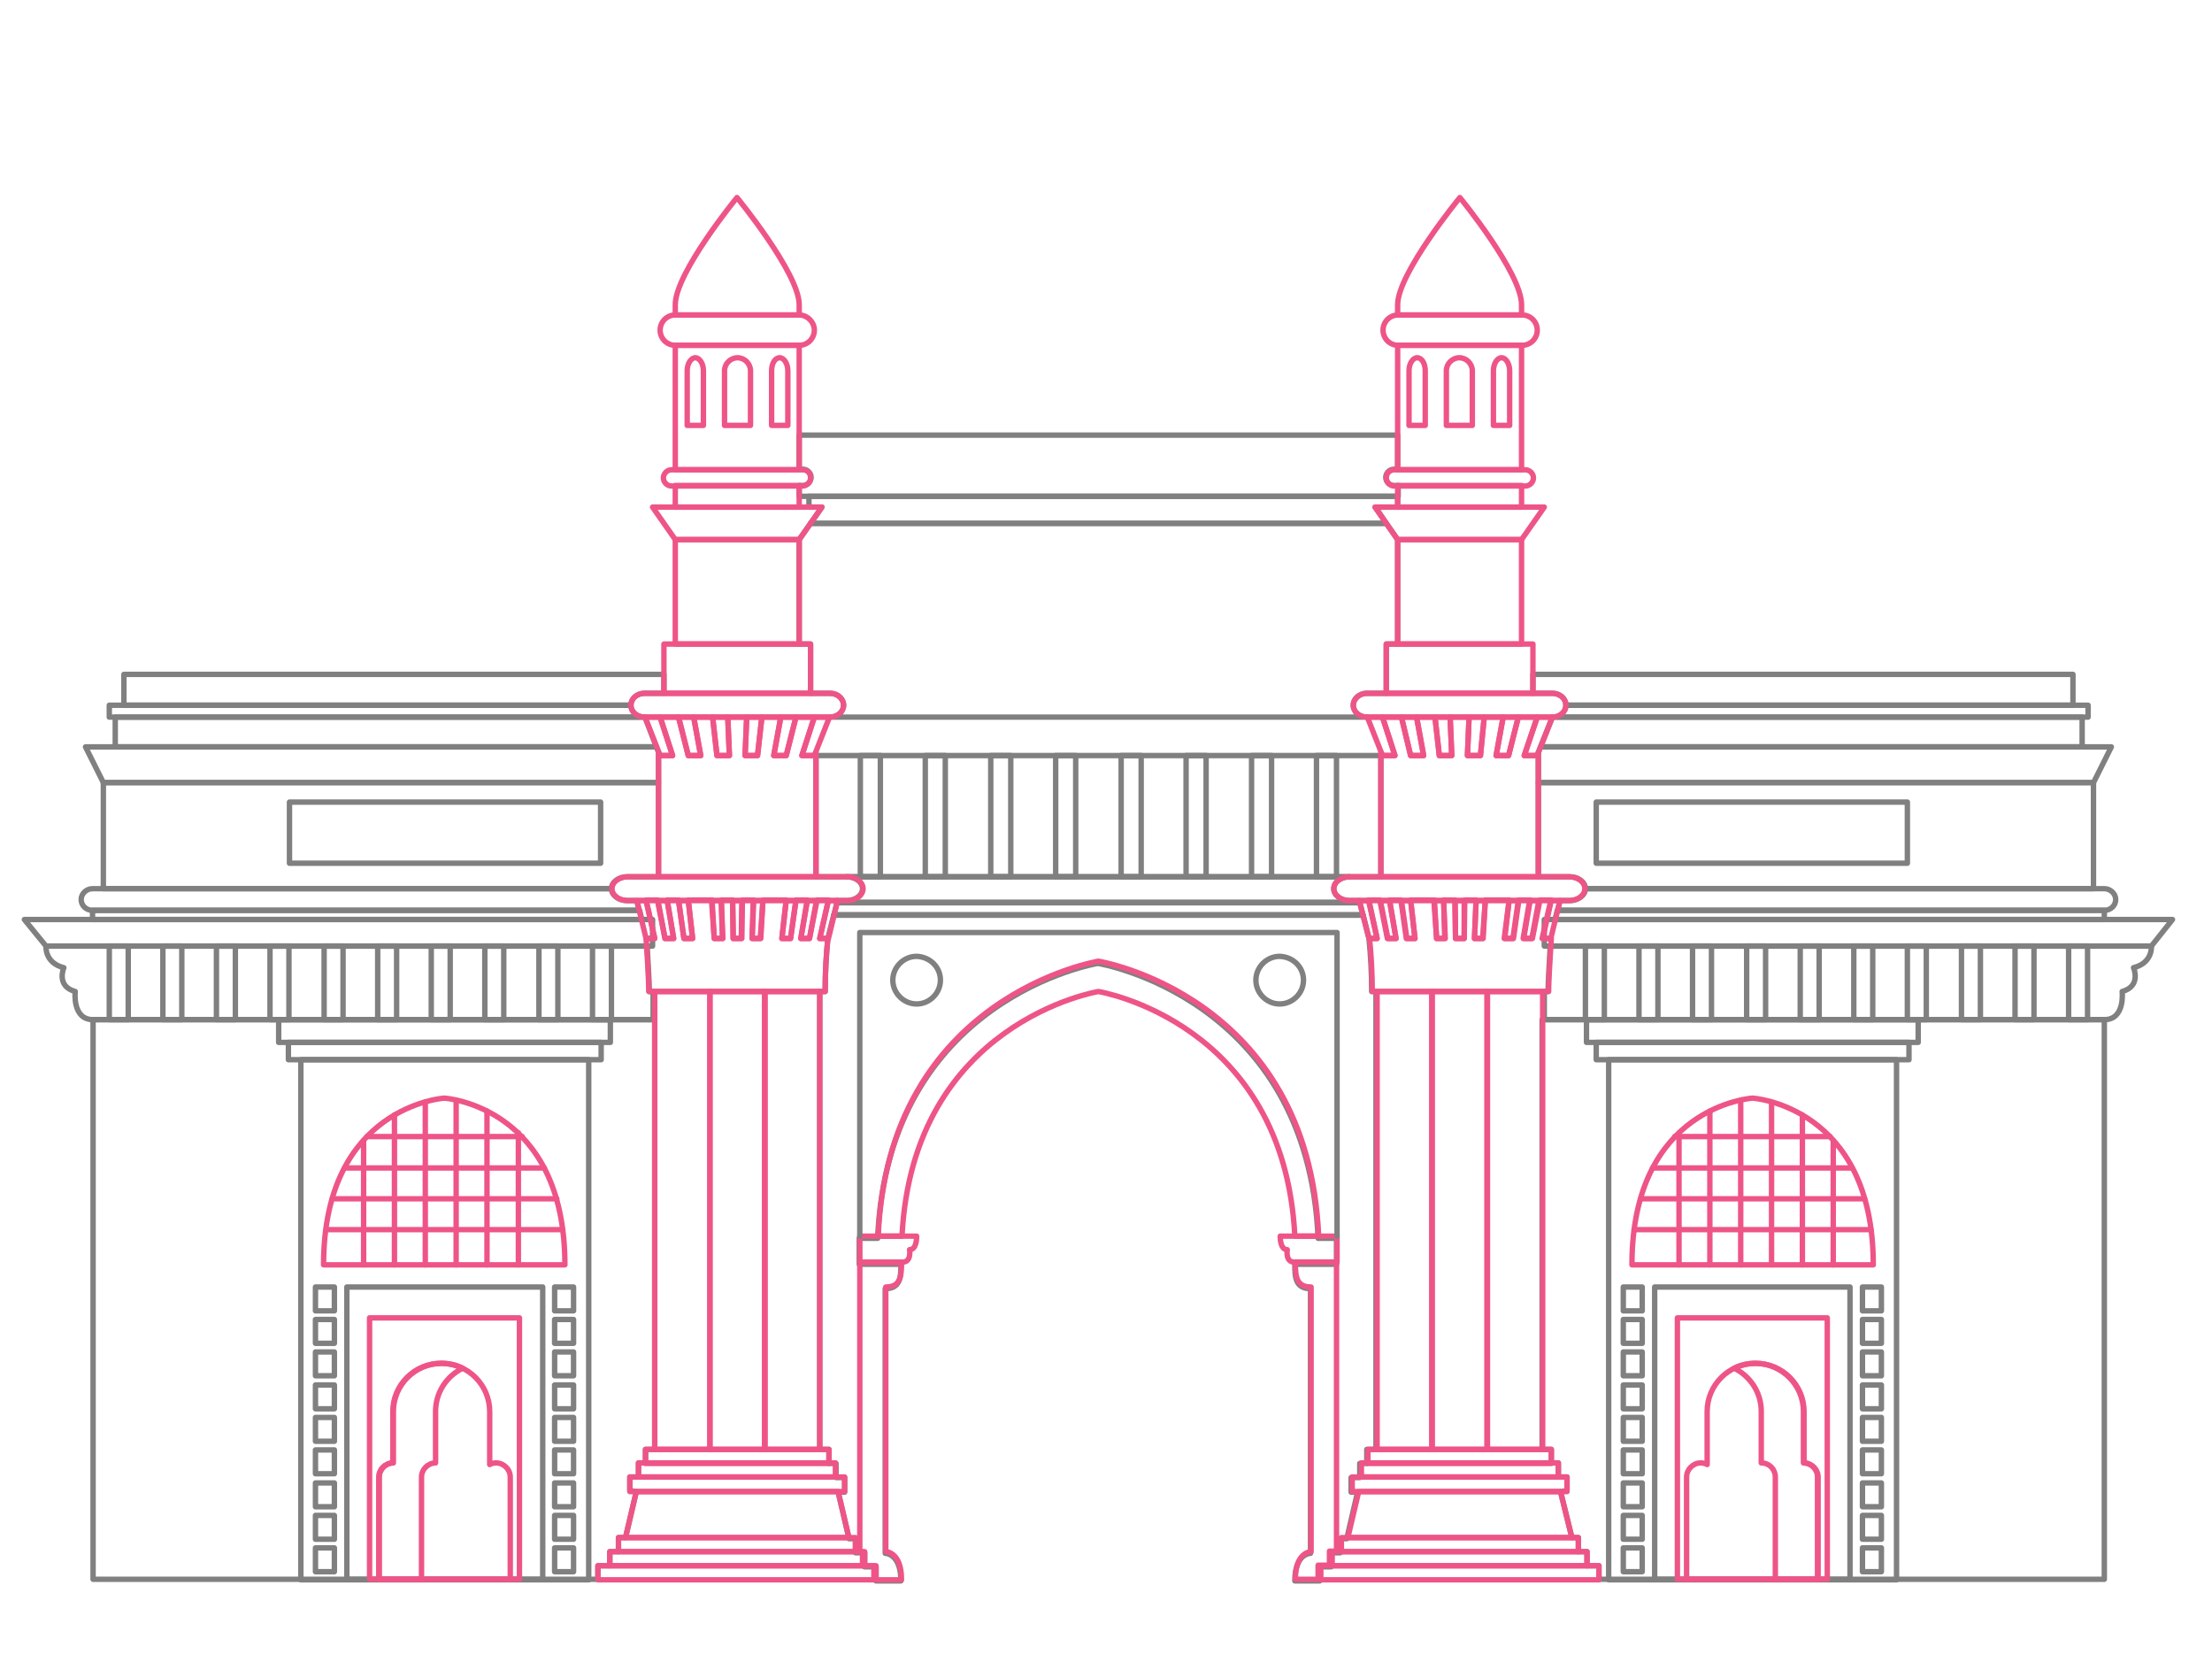 <?xml version="1.0" encoding="utf-8"?>
<!-- Generator: Adobe Illustrator 22.0.0, SVG Export Plug-In . SVG Version: 6.00 Build 0)  -->
<svg version="1.1" id="Layer_1" xmlns="http://www.w3.org/2000/svg" xmlns:xlink="http://www.w3.org/1999/xlink" x="0px" y="0px"
	 viewBox="0 0 408.8 308.6" style="enable-background:new 0 0 408.8 308.6;" xml:space="preserve">
<style type="text/css">
	.mumbai0{fill:none;stroke:#808080;stroke-linecap:round;stroke-linejoin:round;stroke-miterlimit:10;}
	.mumbai1{fill:none;stroke:#EE5586;stroke-linecap:round;stroke-linejoin:round;stroke-miterlimit:10;}
</style>
<polygon class="mumbai0" points="112.7,289.3 112.7,286.7 114.3,286.7 114.3,284.1 115.6,284.1 117.6,275.6 116.4,275.4 116.4,272.9 
	118,272.9 118,270.3 119.3,270.3 119.3,267.8 121,267.8 121,188.4 17.2,188.4 17.2,291.8 110.5,291.8 110.5,289.3 "/>
<polygon class="mumbai0" points="120.6,174.8 8.5,174.8 4.5,169.9 120.6,169.9 "/>
<rect x="20.2" y="174.8" class="mumbai0" width="3.5" height="13.6"/>
<rect x="30.1" y="174.8" class="mumbai0" width="3.5" height="13.6"/>
<rect x="40" y="174.8" class="mumbai0" width="3.5" height="13.6"/>
<rect x="49.9" y="174.8" class="mumbai0" width="3.5" height="13.6"/>
<rect x="59.9" y="174.8" class="mumbai0" width="3.5" height="13.6"/>
<rect x="69.8" y="174.8" class="mumbai0" width="3.5" height="13.6"/>
<rect x="79.7" y="174.8" class="mumbai0" width="3.5" height="13.6"/>
<rect x="89.6" y="174.8" class="mumbai0" width="3.5" height="13.6"/>
<rect x="99.6" y="174.8" class="mumbai0" width="3.5" height="13.6"/>
<rect x="109.5" y="174.8" class="mumbai0" width="3.5" height="13.6"/>
<rect x="51.5" y="188.4" class="mumbai0" width="61.3" height="4.2"/>
<rect x="53.3" y="192.6" class="mumbai0" width="57.8" height="3.2"/>
<rect x="55.6" y="195.8" class="mumbai0" width="53.2" height="96.1"/>
<rect x="64.1" y="237.8" class="mumbai0" width="36.2" height="54"/>
<rect x="58.3" y="237.8" class="mumbai0" width="3.5" height="4.4"/>
<rect x="58.3" y="243.8" class="mumbai0" width="3.5" height="4.4"/>
<rect x="58.3" y="249.8" class="mumbai0" width="3.5" height="4.4"/>
<rect x="58.3" y="255.9" class="mumbai0" width="3.5" height="4.4"/>
<rect x="58.3" y="261.9" class="mumbai0" width="3.5" height="4.4"/>
<rect x="58.3" y="267.9" class="mumbai0" width="3.5" height="4.4"/>
<rect x="58.3" y="274" class="mumbai0" width="3.5" height="4.4"/>
<rect x="58.3" y="280" class="mumbai0" width="3.5" height="4.4"/>
<rect x="58.3" y="286" class="mumbai0" width="3.5" height="4.4"/>
<rect x="102.5" y="237.8" class="mumbai0" width="3.5" height="4.4"/>
<rect x="102.5" y="243.8" class="mumbai0" width="3.5" height="4.4"/>
<rect x="102.5" y="249.8" class="mumbai0" width="3.5" height="4.4"/>
<rect x="102.5" y="255.9" class="mumbai0" width="3.5" height="4.4"/>
<rect x="102.5" y="261.9" class="mumbai0" width="3.5" height="4.4"/>
<rect x="102.5" y="267.9" class="mumbai0" width="3.5" height="4.4"/>
<rect x="102.5" y="274" class="mumbai0" width="3.5" height="4.4"/>
<rect x="102.5" y="280" class="mumbai0" width="3.5" height="4.4"/>
<rect x="102.5" y="286" class="mumbai0" width="3.5" height="4.4"/>
<path id="svg-concept" class="mumbai1" d="M82.1,202.9c-0.1,0-22.3,1.5-22.3,30.8h44.6C104.4,204.4,82.3,202.9,82.1,202.9z"/>
<line id="svg-concept" class="mumbai1" x1="95.8" y1="209.3" x2="95.8" y2="233.7"/>
<line id="svg-concept" class="mumbai1" x1="90" y1="205.3" x2="90" y2="233.7"/>
<line id="svg-concept" class="mumbai1" x1="84.3" y1="203.3" x2="84.3" y2="233.7"/>
<line id="svg-concept" class="mumbai1" x1="78.6" y1="203.6" x2="78.6" y2="233.7"/>
<line id="svg-concept" class="mumbai1" x1="72.9" y1="206" x2="72.9" y2="233.7"/>
<line id="svg-concept" class="mumbai1" x1="67.2" y1="210.7" x2="67.2" y2="233.7"/>
<line id="svg-concept" class="mumbai1" x1="104" y1="227.2" x2="60.3" y2="227.2"/>
<line id="svg-concept" class="mumbai1" x1="102.9" y1="221.5" x2="61.4" y2="221.5"/>
<line id="svg-concept" class="mumbai1" x1="100.6" y1="215.8" x2="63.7" y2="215.8"/>
<line id="svg-concept" class="mumbai1" x1="96.5" y1="210" x2="67.8" y2="210"/>
<rect x="68.3" y="243.5" id="svg-concept" class="mumbai1" width="27.7" height="48.3"/>
<path id="svg-concept" class="mumbai1" d="M94.3,291.8v-18.9c0-1.4-1.2-2.6-2.6-2.6c-0.4,0-0.9,0.1-1.2,0.3v-9.8c0-4.9-4-8.9-8.9-8.9
	c-4.9,0-8.9,4-8.9,8.9v9.5c-1.4,0-2.6,1.2-2.6,2.6v18.9H94.3z"/>
<path id="svg-concept" class="mumbai1" d="M80.5,270.3v-9.5c0-3.5,2-6.5,5-8c-1.2-0.6-2.5-0.9-4-0.9c-4.9,0-8.9,4-8.9,8.9v9.5c-1.4,0-2.6,1.2-2.6,2.6
	v18.9h7.9v-18.9C77.9,271.5,79.1,270.3,80.5,270.3z"/>
<polygon class="mumbai0" points="119.2,132.5 119.1,132.5 21.3,132.5 21.3,138 121.3,138 "/>
<rect x="53.5" y="148.2" class="mumbai0" width="57.5" height="11.3"/>
<path class="mumbai0" d="M119.1,128.1h3.6v-3.5H22.9v5.7h93.7C116.6,129.1,117.7,128.1,119.1,128.1z"/>
<path class="mumbai0" d="M116.6,130.3H20.2v2.2h98.9C117.7,132.5,116.6,131.5,116.6,130.3z"/>
<polygon class="mumbai0" points="121.7,139 121.3,138 15.8,138 19.1,144.6 121.7,144.6 "/>
<path class="mumbai0" d="M115.9,162h5.8v-17.4H19.1v19.6H113C113,163,114.3,162,115.9,162z"/>
<path class="mumbai0" d="M117.7,166.4h-1.8c-1.6,0-2.9-1-2.9-2.2H17.1c-1.1,0-2.1,0.9-2.1,2c0,1.1,0.9,2,2.1,2h101L117.7,166.4z"/>
<polygon class="mumbai0" points="118.2,168.2 17.1,168.2 17.1,169.9 118.6,169.9 "/>
<path class="mumbai0" d="M120.6,183.2H120c0-1.9-0.3-6.2-0.4-8.4H8.5c0,0-0.3,3.1,3.3,4c0,0-1.5,3.4,2.1,4.4c0,0-0.6,5.2,3.3,5.2
	c3.9,0,103.5,0,103.5,0V183.2z"/>
<polygon class="mumbai0" points="293.3,289.3 293.3,286.7 291.7,286.7 291.7,284.1 290.5,284.1 288.4,275.6 289.6,275.4 289.6,272.9 
	288,272.9 288,270.3 286.7,270.3 286.7,267.8 285,267.8 285,188.4 388.9,188.4 388.9,291.8 295.5,291.8 295.5,289.3 "/>
<polygon class="mumbai0" points="285.4,174.8 397.6,174.8 401.5,169.9 285.4,169.9 "/>
<rect x="382.3" y="174.8" class="mumbai0" width="3.5" height="13.6"/>
<rect x="372.4" y="174.8" class="mumbai0" width="3.5" height="13.6"/>
<rect x="362.5" y="174.8" class="mumbai0" width="3.5" height="13.6"/>
<rect x="352.5" y="174.8" class="mumbai0" width="3.5" height="13.6"/>
<rect x="342.6" y="174.8" class="mumbai0" width="3.5" height="13.6"/>
<rect x="332.7" y="174.8" class="mumbai0" width="3.5" height="13.6"/>
<rect x="322.8" y="174.8" class="mumbai0" width="3.5" height="13.6"/>
<rect x="312.8" y="174.8" class="mumbai0" width="3.5" height="13.6"/>
<rect x="302.9" y="174.8" class="mumbai0" width="3.5" height="13.6"/>
<rect x="293" y="174.8" class="mumbai0" width="3.5" height="13.6"/>
<rect x="293.2" y="188.4" class="mumbai0" width="61.3" height="4.2"/>
<rect x="295" y="192.6" class="mumbai0" width="57.8" height="3.2"/>
<rect x="297.3" y="195.8" class="mumbai0" width="53.2" height="96.1"/>
<rect x="305.8" y="237.8" class="mumbai0" width="36.1" height="54"/>
<rect x="344.2" y="237.8" class="mumbai0" width="3.5" height="4.4"/>
<rect x="344.2" y="243.8" class="mumbai0" width="3.5" height="4.4"/>
<rect x="344.2" y="249.8" class="mumbai0" width="3.5" height="4.4"/>
<rect x="344.2" y="255.9" class="mumbai0" width="3.5" height="4.4"/>
<rect x="344.2" y="261.9" class="mumbai0" width="3.5" height="4.4"/>
<rect x="344.2" y="267.9" class="mumbai0" width="3.5" height="4.4"/>
<rect x="344.2" y="274" class="mumbai0" width="3.5" height="4.4"/>
<rect x="344.2" y="280" class="mumbai0" width="3.5" height="4.4"/>
<rect x="344.2" y="286" class="mumbai0" width="3.5" height="4.4"/>
<rect x="300" y="237.8" class="mumbai0" width="3.5" height="4.4"/>
<rect x="300" y="243.8" class="mumbai0" width="3.5" height="4.4"/>
<rect x="300" y="249.8" class="mumbai0" width="3.5" height="4.4"/>
<rect x="300" y="255.9" class="mumbai0" width="3.5" height="4.4"/>
<rect x="300" y="261.9" class="mumbai0" width="3.5" height="4.4"/>
<rect x="300" y="267.9" class="mumbai0" width="3.5" height="4.4"/>
<rect x="300" y="274" class="mumbai0" width="3.5" height="4.4"/>
<rect x="300" y="280" class="mumbai0" width="3.5" height="4.4"/>
<rect x="300" y="286" class="mumbai0" width="3.5" height="4.4"/>
<path id="svg-concept" class="mumbai1" d="M323.9,202.9c0.1,0,22.3,1.5,22.3,30.8h-44.6C301.6,204.4,323.7,202.9,323.9,202.9z"/>
<line id="svg-concept" class="mumbai1" x1="310.3" y1="209.3" x2="310.3" y2="233.7"/>
<line id="svg-concept" class="mumbai1" x1="316" y1="205.3" x2="316" y2="233.7"/>
<line id="svg-concept" class="mumbai1" x1="321.7" y1="203.3" x2="321.7" y2="233.7"/>
<line id="svg-concept" class="mumbai1" x1="327.4" y1="203.6" x2="327.4" y2="233.7"/>
<line id="svg-concept" class="mumbai1" x1="333.1" y1="206" x2="333.1" y2="233.7"/>
<line id="svg-concept" class="mumbai1" x1="338.8" y1="210.7" x2="338.8" y2="233.7"/>
<line id="svg-concept" class="mumbai1" x1="302" y1="227.2" x2="345.8" y2="227.2"/>
<line id="svg-concept" class="mumbai1" x1="303.2" y1="221.5" x2="344.6" y2="221.5"/>
<line id="svg-concept" class="mumbai1" x1="305.4" y1="215.8" x2="342.3" y2="215.8"/>
<line id="svg-concept" class="mumbai1" x1="309.5" y1="210" x2="338.2" y2="210"/>
<rect x="310" y="243.5" id="svg-concept" class="mumbai1" width="27.7" height="48.3"/>
<path id="svg-concept" class="mumbai1" d="M311.7,291.8v-18.9c0-1.4,1.2-2.6,2.6-2.6c0.4,0,0.9,0.1,1.2,0.3v-9.8c0-4.9,4-8.9,8.9-8.9c4.9,0,8.9,4,8.9,8.9
	v9.5c1.4,0,2.6,1.2,2.6,2.6v18.9H311.7z"/>
<path id="svg-concept" class="mumbai1" d="M325.5,270.3v-9.5c0-3.5-2-6.5-5-8c1.2-0.6,2.5-0.9,4-0.9c4.9,0,8.9,4,8.9,8.9v9.5c1.4,0,2.6,1.2,2.6,2.6v18.9
	h-7.9v-18.9C328.1,271.5,327,270.3,325.5,270.3z"/>
<polygon class="mumbai0" points="286.9,132.5 286.9,132.5 384.8,132.5 384.8,138 284.7,138 "/>
<rect x="295" y="148.2" class="mumbai0" width="57.5" height="11.3"/>
<polygon id="svg-concept" class="mumbai1" points="255.5,139.6 257.8,139.6 255.5,132.5 252.7,132.5 "/>
<path class="mumbai0" d="M286.9,128.1h-3.6v-3.5h99.8v5.7h-93.7C289.4,129.1,288.3,128.1,286.9,128.1z"/>
<path class="mumbai0" d="M289.4,130.3h96.5v2.2h-98.9C288.3,132.5,289.4,131.5,289.4,130.3z"/>
<polygon class="mumbai0" points="284.3,139 284.7,138 390.2,138 386.9,144.6 284.3,144.6 "/>
<path class="mumbai0" d="M290.1,162h-5.8v-17.4h102.6v19.6H293C293,163,291.7,162,290.1,162z"/>
<path class="mumbai0" d="M288.3,166.4h1.8c1.6,0,2.9-1,2.9-2.2h95.9c1.1,0,2.1,0.9,2.1,2c0,1.1-0.9,2-2.1,2h-101L288.3,166.4z"/>
<polygon class="mumbai0" points="287.8,168.2 388.9,168.2 388.9,169.9 287.4,169.9 "/>
<path class="mumbai0" d="M285.4,183.2h0.7c0-1.9,0.3-6.2,0.4-8.4h111.1c0,0,0.3,3.1-3.3,4c0,0,1.5,3.4-2.1,4.4c0,0,0.6,5.2-3.3,5.2
	c-3.9,0-103.5,0-103.5,0V183.2z"/>
<path class="mumbai0" d="M253.5,183.2c0-3.5-0.2-6.9-0.5-9.8h0l-1.1-4.4h-97.8l-1.1,4.4h0c-0.3,2.8-0.5,6.2-0.5,9.8h-1v84.6h1.7v2.6h1.3
	v2.6h1.6v2.7h-1.2l2,8.6h1.2v2.6h1.7v2.6h2.1v2.6h4.6h0c0-5.1-2.9-5.1-2.9-5.1v-48.9c2.8,0,2.9-2.1,2.9-4.5h-7.7v-4.8h3.4
	c1.9-44.5,40.7-50.8,40.7-50.8s38.8,6.3,40.7,50.8h3.4v4.8h-7.7c0,2.4,0.1,4.5,2.9,4.5v48.9c0,0-2.9,0-2.9,5.1h0h4.6v-2.6h2.1v-2.6
	h1.7v-2.6h1.2l2-8.6h-1.2v-2.7h1.6v-2.6h1.3v-2.6h1.7v-84.6H253.5z"/>
<rect x="159" y="139.6" class="mumbai0" width="3.7" height="22.4"/>
<rect x="171" y="139.6" class="mumbai0" width="3.7" height="22.4"/>
<rect x="183.1" y="139.6" class="mumbai0" width="3.7" height="22.4"/>
<rect x="195.1" y="139.6" class="mumbai0" width="3.7" height="22.4"/>
<rect x="207.2" y="139.6" class="mumbai0" width="3.7" height="22.4"/>
<rect x="219.2" y="139.6" class="mumbai0" width="3.7" height="22.4"/>
<rect x="231.3" y="139.6" class="mumbai0" width="3.7" height="22.4"/>
<rect x="243.3" y="139.6" class="mumbai0" width="3.7" height="22.4"/>
<path id="svg-concept" class="mumbai1" d="M158.9,228.4h10.5c0,0,0.1,2.5-1.3,2.5c0,0,0.4,2.3-1.3,2.3h-7.9V228.4z"/>
<path id="svg-concept" class="mumbai1" d="M247.1,228.4h-10.5c0,0-0.1,2.5,1.3,2.5c0,0-0.4,2.3,1.3,2.3h7.9V228.4z"/>
<path id="svg-concept" class="mumbai1" d="M243.7,228.4c-1.9-44.5-40.7-50.8-40.7-50.8s-38.8,6.3-40.7,50.8h4.4c2-39.6,36.3-45.2,36.3-45.2
	s34.3,5.6,36.3,45.2H243.7z"/>
<path class="mumbai0" d="M173.8,181.1c0,2.4-2,4.4-4.4,4.4c-2.4,0-4.4-2-4.4-4.4c0-2.4,2-4.4,4.4-4.4
	C171.9,176.8,173.8,178.7,173.8,181.1z"/>
<path class="mumbai0" d="M240.9,181.1c0,2.4-2,4.4-4.4,4.4c-2.4,0-4.4-2-4.4-4.4c0-2.4,2-4.4,4.4-4.4C239,176.8,240.9,178.7,240.9,181.1
	z"/>
<path class="mumbai0" d="M258.3,89.7h-0.7c-0.8,0-1.5-0.7-1.5-1.5s0.7-1.5,1.5-1.5h0.7v-6.3H147.7v6.3h0.7c0.8,0,1.5,0.7,1.5,1.5
	s-0.7,1.5-1.5,1.5h-0.7v2h110.7V89.7z"/>
<polygon class="mumbai0" points="256.2,96.7 254.2,93.7 258.3,93.7 258.3,91.7 149.5,91.7 149.5,93.7 151.9,93.7 149.8,96.7 "/>
<path class="mumbai0" d="M153.4,132.5h99.2c-1.4,0-2.5-1-2.5-2.2c0-1.2,1.1-2.2,2.5-2.2h3.6V119h2.1V99.7l-2.1-3H149.8l-2.1,3V119h2.1
	v9.1h3.6c1.4,0,2.5,1,2.5,2.2C155.9,131.5,154.8,132.5,153.4,132.5z"/>
<polygon class="mumbai0" points="255.2,162 255.2,139.6 150.8,139.6 150.8,162 156.6,162 249.5,162 "/>
<path class="mumbai0" d="M251.2,166.4h-1.8c-1.6,0-2.9-1-2.9-2.2c0-1.2,1.3-2.2,2.9-2.2h-92.9c1.6,0,2.9,1,2.9,2.2
	c0,1.2-1.3,2.2-2.9,2.2h-1.8l-0.1,0.4h96.6L251.2,166.4z"/>
<polygon class="mumbai0" points="251.3,166.7 154.7,166.7 154.1,169.1 251.9,169.1 "/>
<path id="svg-concept" class="mumbai1" d="M166.6,291.8c0-5.1-2.9-5.1-2.9-5.1v-48.9c2.8,0,2.9-2.1,2.9-4.5h-7.7v53.4h0.5v2.6h2.1v2.6H166.6z"/>
<path id="svg-concept" class="mumbai1" d="M239.4,233.3c0,2.4,0.1,4.5,2.9,4.5v48.9c0,0-2.9,0-2.9,5.1h4.2v-2.6h2.1v-2.6h1.3v-53.4H239.4z"/>
<polyline class="mumbai0" points="247.1,228.4 247.1,172.3 158.9,172.3 158.9,228.4 "/>
<g>
	<rect x="119.3" y="267.8" id="svg-concept" class="mumbai1" width="33.9" height="2.6"/>
	<rect x="118" y="270.3" id="svg-concept" class="mumbai1" width="36.4" height="2.6"/>
	<path id="svg-concept" class="mumbai1" d="M151.5,173.4l1.6-7.1h-2.1l-1.4,7.1H148l1.2-7.1h-2.1l-1,7.1h-1.6l0.8-7.1H141l-0.4,7.1H139l0.3-7.1h-2.1
		l-0.1,7.1h-1.6l-0.1-7.1h-2.1l0.3,7.1H132l-0.4-7.1h-4.4l0.8,7.1h-1.6l-1-7.1h-2.1l1.2,7.1h-1.6l-1.4-7.1h-2.1l1.6,7.1h-1.6
		c0,0,0.5,7.1,0.5,9.8h32.6c0-3.5,0.2-6.9,0.5-9.8H151.5z"/>
	<path id="svg-concept" class="mumbai1" d="M150.5,61c0,1.5-1.2,2.8-2.8,2.8h-22.9c-1.5,0-2.8-1.2-2.8-2.8l0,0c0-1.5,1.2-2.8,2.8-2.8h22.9
		C149.2,58.2,150.5,59.5,150.5,61L150.5,61z"/>
	<path id="svg-concept" class="mumbai1" d="M136.2,36.5c0,0-11.4,13.9-11.4,19.8v1.9h22.9v-1.9C147.7,50.5,136.2,36.5,136.2,36.5z"/>
	<path id="svg-concept" class="mumbai1" d="M138.7,78.6V68.5c0-1.3-1.1-2.4-2.4-2.4c-1.3,0-2.4,1.1-2.4,2.4v10.1H138.7z"/>
	<path id="svg-concept" class="mumbai1" d="M130,78.6V68.5c0-1.3-0.7-2.4-1.5-2.4s-1.5,1.1-1.5,2.4v10.1H130z"/>
	<path id="svg-concept" class="mumbai1" d="M145.6,78.6V68.5c0-1.3-0.7-2.4-1.5-2.4c-0.9,0-1.5,1.1-1.5,2.4v10.1H145.6z"/>
	<rect x="122.7" y="119" id="svg-concept" class="mumbai1" width="27.1" height="9.1"/>
	<path id="svg-concept" class="mumbai1" d="M155.9,130.3c0,1.2-1.1,2.2-2.5,2.2h-34.3c-1.4,0-2.5-1-2.5-2.2l0,0c0-1.2,1.1-2.2,2.5-2.2h34.3
		C154.8,128.1,155.9,129.1,155.9,130.3L155.9,130.3z"/>
	<path id="svg-concept" class="mumbai1" d="M159.5,164.2c0,1.2-1.3,2.2-2.9,2.2h-40.6c-1.6,0-2.9-1-2.9-2.2l0,0c0-1.2,1.3-2.2,2.9-2.2h40.6
		C158.2,162,159.5,163,159.5,164.2L159.5,164.2z"/>
	<polygon id="svg-concept" class="mumbai1" points="124.3,139.6 122,139.6 119.2,132.5 122,132.5 	"/>
	<polygon id="svg-concept" class="mumbai1" points="129.5,139.6 127.2,139.6 125.4,132.5 128.2,132.5 	"/>
	<polygon id="svg-concept" class="mumbai1" points="134.8,139.6 132.5,139.6 131.7,132.5 134.5,132.5 	"/>
	<polygon id="svg-concept" class="mumbai1" points="140,139.6 137.7,139.6 138,132.5 140.8,132.5 	"/>
	<polygon id="svg-concept" class="mumbai1" points="145.3,139.6 143,139.6 144.3,132.5 147.1,132.5 	"/>
	<polygon id="svg-concept" class="mumbai1" points="150.5,139.6 148.2,139.6 150.5,132.5 153.3,132.5 	"/>
	<g>
		<polygon id="svg-concept" class="mumbai1" points="121,173.4 119.4,173.4 117.7,166.4 119.4,166.4 		"/>
		<polygon id="svg-concept" class="mumbai1" points="124.5,173.4 122.9,173.4 121.6,166.4 123.3,166.4 		"/>
		<polygon id="svg-concept" class="mumbai1" points="128,173.4 126.4,173.4 125.4,166.4 127.2,166.4 		"/>
	</g>
	<g>
		<polygon id="svg-concept" class="mumbai1" points="133.5,173.4 132,173.4 131.5,166.4 133.3,166.4 		"/>
		<polygon id="svg-concept" class="mumbai1" points="137,173.4 135.5,173.4 135.4,166.4 137.1,166.4 		"/>
		<polygon id="svg-concept" class="mumbai1" points="140.5,173.4 139,173.4 139.2,166.4 141,166.4 		"/>
	</g>
	<g>
		<polygon id="svg-concept" class="mumbai1" points="146.1,173.4 144.5,173.4 145.3,166.4 147.1,166.4 		"/>
		<polygon id="svg-concept" class="mumbai1" points="149.6,173.4 148,173.4 149.2,166.4 150.9,166.4 		"/>
		<polygon id="svg-concept" class="mumbai1" points="153.1,173.4 151.5,173.4 153.1,166.4 154.8,166.4 		"/>
	</g>
	<polygon id="svg-concept" class="mumbai1" points="150.5,139.6 148.2,139.6 150.5,132.5 147.1,132.5 145.3,139.6 143,139.6 144.3,132.5 140.8,132.5 
		140,139.6 137.7,139.6 138,132.5 134.5,132.5 134.8,139.6 132.5,139.6 131.7,132.5 128.2,132.5 129.5,139.6 127.2,139.6 
		125.4,132.5 122,132.5 124.3,139.6 122,139.6 121.7,139 121.7,162 150.8,162 150.8,139 	"/>
	<path id="svg-concept" class="mumbai1" d="M149.8,88.3c0,0.8-0.7,1.5-1.5,1.5h-24.2c-0.8,0-1.5-0.7-1.5-1.5l0,0c0-0.8,0.7-1.5,1.5-1.5h24.2
		C149.2,86.8,149.8,87.4,149.8,88.3L149.8,88.3z"/>
	<polygon id="svg-concept" class="mumbai1" points="147.7,99.7 124.8,99.7 120.6,93.7 151.9,93.7 	"/>
	<rect x="121" y="183.2" id="svg-concept" class="mumbai1" width="10.2" height="84.6"/>
	<rect x="131.2" y="183.2" id="svg-concept" class="mumbai1" width="10.2" height="84.6"/>
	<rect x="141.3" y="183.2" id="svg-concept" class="mumbai1" width="10.2" height="84.6"/>
	<rect x="116.4" y="272.9" id="svg-concept" class="mumbai1" width="39.7" height="2.7"/>
	<polygon id="svg-concept" class="mumbai1" points="156.9,284.1 115.6,284.1 117.6,275.6 154.9,275.6 	"/>
	<rect x="114.3" y="284.1" id="svg-concept" class="mumbai1" width="43.8" height="2.6"/>
	<rect x="112.7" y="286.7" id="svg-concept" class="mumbai1" width="47.1" height="2.6"/>
	<rect x="110.5" y="289.3" id="svg-concept" class="mumbai1" width="51.4" height="2.6"/>
	<rect x="124.8" y="63.8" id="svg-concept" class="mumbai1" width="22.9" height="23"/>
	<rect x="124.8" y="89.7" id="svg-concept" class="mumbai1" width="22.9" height="4"/>
	<rect x="124.8" y="99.7" id="svg-concept" class="mumbai1" width="22.9" height="19.3"/>
</g>
<g>
	<rect x="252.8" y="267.8" id="svg-concept" class="mumbai1" width="33.9" height="2.6"/>
	<rect x="251.6" y="270.3" id="svg-concept" class="mumbai1" width="36.4" height="2.6"/>
	<path id="svg-concept" class="mumbai1" d="M254.5,173.4l-1.6-7.1h2.1l1.4,7.1h1.6l-1.2-7.1h2.1l1,7.1h1.6l-0.8-7.1h4.4l0.4,7.1h1.6l-0.3-7.1h2.1l0.1,7.1
		h1.6l0.1-7.1h2.1l-0.3,7.1h1.6l0.4-7.1h4.4l-0.8,7.1h1.6l1-7.1h2.1l-1.2,7.1h1.6l1.4-7.1h2.1l-1.6,7.1h1.6c0,0-0.5,7.1-0.5,9.8
		h-32.6c0-3.5-0.2-6.9-0.5-9.8H254.5z"/>
	<path id="svg-concept" class="mumbai1" d="M255.6,61c0,1.5,1.2,2.8,2.8,2.8h22.9c1.5,0,2.8-1.2,2.8-2.8l0,0c0-1.5-1.2-2.8-2.8-2.8h-22.9
		C256.8,58.2,255.6,59.5,255.6,61L255.6,61z"/>
	<path id="svg-concept" class="mumbai1" d="M269.8,36.5c0,0,11.4,13.9,11.4,19.8v1.9h-22.9v-1.9C258.3,50.5,269.8,36.5,269.8,36.5z"/>
	<path id="svg-concept" class="mumbai1" d="M267.3,78.6V68.5c0-1.3,1.1-2.4,2.4-2.4s2.4,1.1,2.4,2.4v10.1H267.3z"/>
	<path id="svg-concept" class="mumbai1" d="M276,78.6V68.5c0-1.3,0.7-2.4,1.5-2.4s1.5,1.1,1.5,2.4v10.1H276z"/>
	<path id="svg-concept" class="mumbai1" d="M260.4,78.6V68.5c0-1.3,0.7-2.4,1.5-2.4c0.9,0,1.5,1.1,1.5,2.4v10.1H260.4z"/>
	<rect x="256.2" y="119" id="svg-concept" class="mumbai1" width="27.1" height="9.1"/>
	<path id="svg-concept" class="mumbai1" d="M250.1,130.3c0,1.2,1.1,2.2,2.5,2.2h34.3c1.4,0,2.5-1,2.5-2.2l0,0c0-1.2-1.1-2.2-2.5-2.2h-34.3
		C251.3,128.1,250.1,129.1,250.1,130.3L250.1,130.3z"/>
	<path id="svg-concept" class="mumbai1" d="M246.5,164.2c0,1.2,1.3,2.2,2.9,2.2h40.6c1.6,0,2.9-1,2.9-2.2l0,0c0-1.2-1.3-2.2-2.9-2.2h-40.6
		C247.8,162,246.5,163,246.5,164.2L246.5,164.2z"/>
	<polygon id="svg-concept" class="mumbai1" points="281.7,139.6 284.1,139.6 286.9,132.5 284.1,132.5 	"/>
	<polygon id="svg-concept" class="mumbai1" points="276.5,139.6 278.8,139.6 280.6,132.5 277.8,132.5 	"/>
	<polygon id="svg-concept" class="mumbai1" points="271.2,139.6 273.6,139.6 274.3,132.5 271.5,132.5 	"/>
	<polygon id="svg-concept" class="mumbai1" points="266,139.6 268.3,139.6 268,132.5 265.2,132.5 	"/>
	<polygon id="svg-concept" class="mumbai1" points="260.7,139.6 263.1,139.6 261.8,132.5 259,132.5 	"/>
	<g>
		<polygon id="svg-concept" class="mumbai1" points="285,173.4 286.6,173.4 288.3,166.4 286.6,166.4 		"/>
		<polygon id="svg-concept" class="mumbai1" points="281.5,173.4 283.1,173.4 284.4,166.4 282.7,166.4 		"/>
		<polygon id="svg-concept" class="mumbai1" points="278,173.4 279.6,173.4 280.6,166.4 278.9,166.4 		"/>
	</g>
	<g>
		<polygon id="svg-concept" class="mumbai1" points="272.5,173.4 274,173.4 274.5,166.4 272.8,166.4 		"/>
		<polygon id="svg-concept" class="mumbai1" points="269,173.4 270.6,173.4 270.6,166.4 268.9,166.4 		"/>
		<polygon id="svg-concept" class="mumbai1" points="265.5,173.4 267,173.4 266.8,166.4 265,166.4 		"/>
	</g>
	<g>
		<polygon id="svg-concept" class="mumbai1" points="260,173.4 261.5,173.4 260.7,166.4 259,166.4 		"/>
		<polygon id="svg-concept" class="mumbai1" points="256.5,173.4 258,173.4 256.8,166.4 255.1,166.4 		"/>
		<polygon id="svg-concept" class="mumbai1" points="253,173.4 254.5,173.4 253,166.4 251.2,166.4 		"/>
	</g>
	<polygon id="svg-concept" class="mumbai1" points="255.5,139.6 257.8,139.6 255.5,132.5 259,132.5 260.7,139.6 263.1,139.6 261.8,132.5 265.2,132.5 
		266,139.6 268.3,139.6 268,132.5 271.5,132.5 271.2,139.6 273.6,139.6 274.3,132.5 277.8,132.5 276.5,139.6 278.8,139.6 
		280.6,132.5 284.1,132.5 281.7,139.6 284.1,139.6 284.3,139 284.3,162 255.2,162 255.2,139 	"/>
	<path id="svg-concept" class="mumbai1" d="M256.2,88.3c0,0.8,0.7,1.5,1.5,1.5h24.2c0.8,0,1.5-0.7,1.5-1.5l0,0c0-0.8-0.7-1.5-1.5-1.5h-24.2
		C256.9,86.8,256.2,87.4,256.2,88.3L256.2,88.3z"/>
	<polygon id="svg-concept" class="mumbai1" points="258.3,99.7 281.2,99.7 285.4,93.7 254.1,93.7 	"/>
	<rect x="274.9" y="183.2" id="svg-concept" class="mumbai1" width="10.2" height="84.6"/>
	<rect x="264.6" y="183.2" id="svg-concept" class="mumbai1" width="10.2" height="84.6"/>
	<rect x="254.5" y="183.2" id="svg-concept" class="mumbai1" width="10.2" height="84.6"/>
	<rect x="249.9" y="272.9" id="svg-concept" class="mumbai1" width="39.7" height="2.7"/>
	<polygon id="svg-concept" class="mumbai1" points="249.1,284.1 290.5,284.1 288.4,275.6 251.1,275.6 	"/>
	<rect x="247.9" y="284.1" id="svg-concept" class="mumbai1" width="43.8" height="2.6"/>
	<rect x="246.2" y="286.7" id="svg-concept" class="mumbai1" width="47.1" height="2.6"/>
	<rect x="244.1" y="289.3" id="svg-concept" class="mumbai1" width="51.4" height="2.6"/>
	<rect x="258.3" y="63.8" id="svg-concept" class="mumbai1" width="22.9" height="23"/>
	<rect x="258.3" y="89.7" id="svg-concept" class="mumbai1" width="22.9" height="4"/>
	<rect x="258.3" y="99.7" id="svg-concept" class="mumbai1" width="22.9" height="19.3"/>
</g>
</svg>
